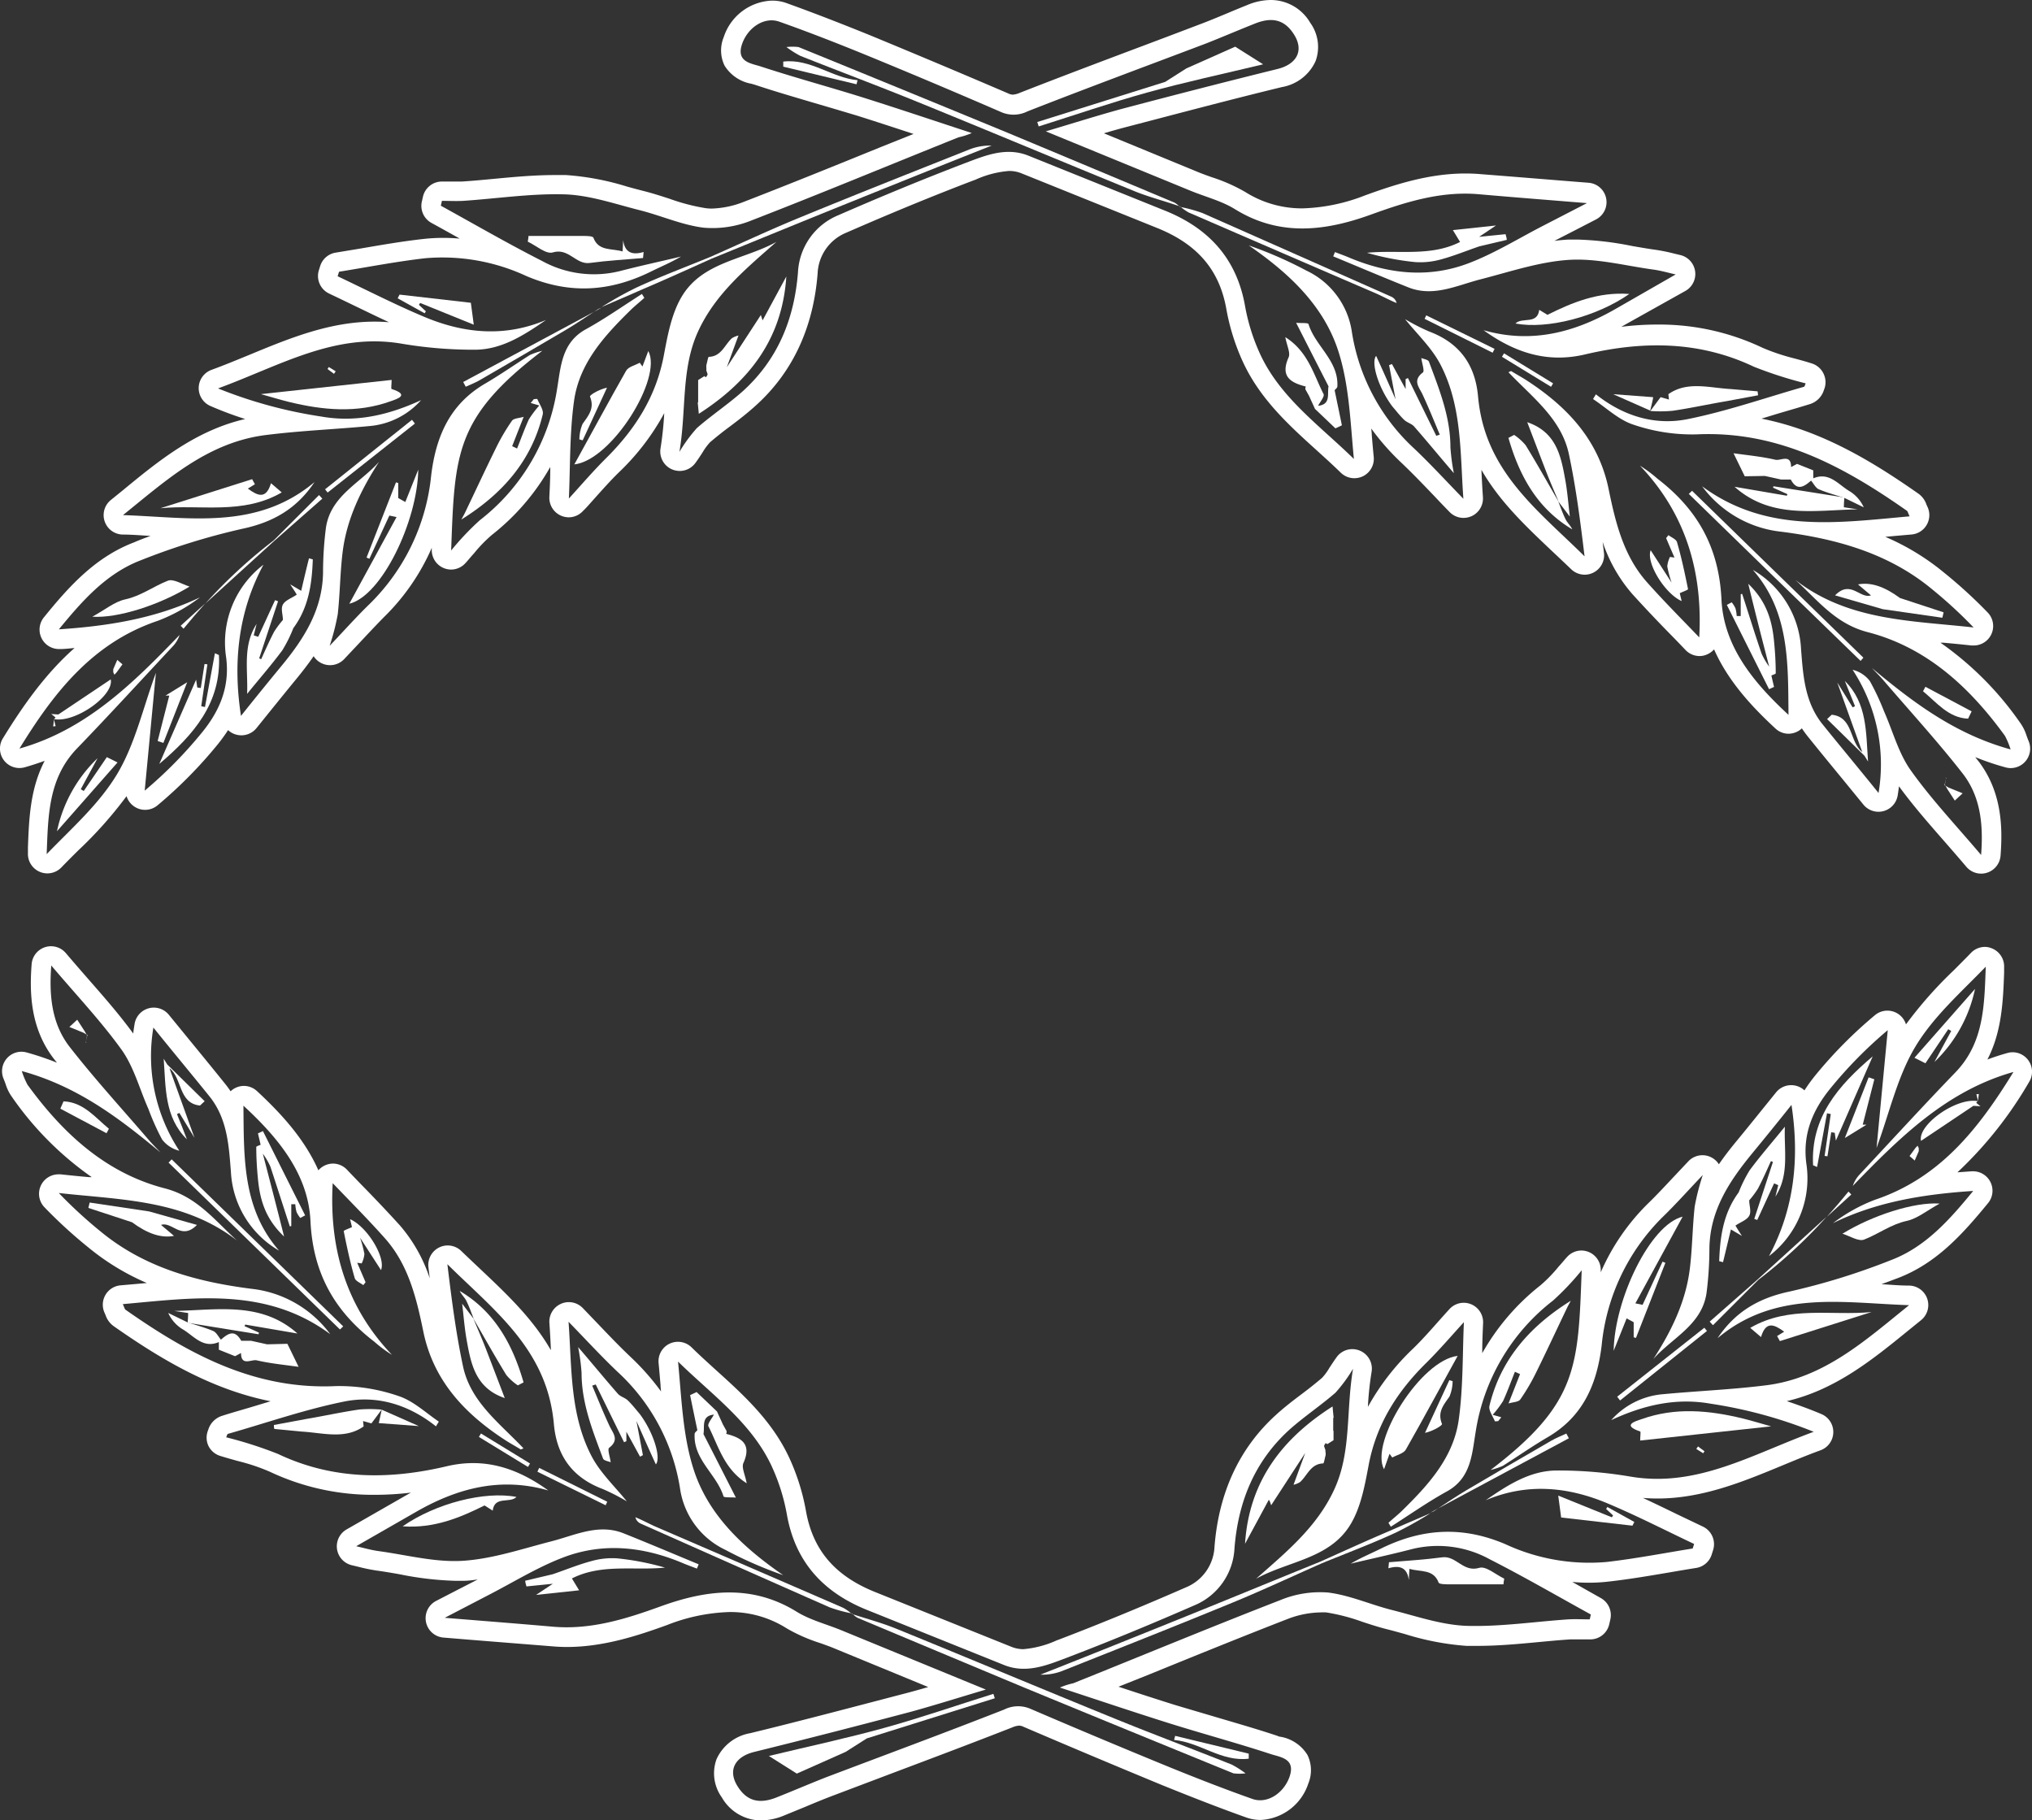 <svg xmlns="http://www.w3.org/2000/svg" viewBox="0 0 313.44 280.76"><rect x="0" y="0" width="313.44" height="280.76" fill="#333333" stroke="none"/><defs><style>.cls-1{fill:#fff;}</style></defs><title>PINE WHITE</title><g id="Layer_2" data-name="Layer 2"><g id="Layer_3" data-name="Layer 3"><path class="cls-1" d="M40.54,177.94a11,11,0,0,1,1.17,2c1,3.06,2,6.16,3,9.23l.22-.07v-3.36h.62a5.8,5.8,0,0,0,.19,1.19,4.36,4.36,0,0,0,.58.93l.75-.4q-3.26-6.5-6.51-13l-.77.35c.14.59.28,1.18.41,1.76-.23.11-.67.23-.67.34,0,1.58.09,3.16.24,4.73.29,3.24,1.08,6.28,4.05,9.08C42.64,186,41.59,182,40.54,177.94Z"/><path class="cls-1" d="M58.43,219.5l6.17.46-5.72-2.53C58.68,218.34,58.49,219.24,58.43,219.5Z"/><path class="cls-1" d="M26,179.32l26.44,25.74.5-.48Q39.72,191.7,26.48,178.82Z"/><path class="cls-1" d="M27.3,171.84l.37-.18L30,175.5l-3.86-10.74c2,1.55,1.35,5.41,4.71,5.76l.72-.67-5.77-5.66-.55-.89c.33,4.46.1,9,3.58,12.43C28.35,174.43,27.82,173.14,27.3,171.84Z"/><path class="cls-1" d="M39.94,205.54l-2.22-1a2.44,2.44,0,0,0,.1-.24l8.06,1.38c-5.6-5-12.42-3.6-19-3.48l2.14.32c0,.59-.05,1.06-.07,1.51l10.94,1.77A1.6,1.6,0,0,1,39.94,205.54Z"/><path class="cls-1" d="M41.2,207.35l-2.48-.55-1.51,0c-1-1.79-2-1.16-3.13-.17-.39-.45-.69-1.11-1.18-1.33-1.27-.54-2.63-.9-3.95-1.33v0l-3-1.46A5.66,5.66,0,0,0,28.13,205c1.74,1,3.15,3.06,5.63,2v1.18l2.5,1,.92-.49c0,2.1,1.62.93,2.43,1.13,2.1.49,4.26.69,6.45,1l-1.73-3.55Z"/><path class="cls-1" d="M58.87,217.42h0Z"/><path class="cls-1" d="M82.9,227l10.52,5.17c.09-.18.17-.36.25-.54l-10.49-5.22C83.09,226.56,83,226.75,82.9,227Z"/><path class="cls-1" d="M73.87,221.63l7.57,4.63c.1-.18.21-.35.32-.53l-7.57-4.63C74.08,221.27,74,221.45,73.87,221.63Z"/><path class="cls-1" d="M91.13,240.81c-2,.54-3.91,1.33-5.87,2l-4.24,1c0,.29.12.59.18.88l4.08-.41L82.68,246l6.65-.71-1.11-1.83c4.56-2.31,9.54-1.19,14.36-1.67a41.62,41.62,0,0,0-7.38-1.43A11.72,11.72,0,0,0,91.13,240.81Z"/><path class="cls-1" d="M55.43,217.4c-2.74.4-5.46,1-8.18,1.46l-5,.93c0,.2,0,.41.07.61l4.26.41c3.25.19,6.63,1.24,9.51-.8l-.09-.83,1.29.37,1.58-2.13h0A20.69,20.69,0,0,0,55.43,217.4Z"/><path class="cls-1" d="M28.85,204l.1,0h0Z"/><path class="cls-1" d="M62.11,235.42c4.81.35,8.85-1.33,12.63-3.22L76,233c.29-2.33,2.64-1.07,3.67-2.11C74.77,229.94,67.22,231.87,62.11,235.42Z"/><path class="cls-1" d="M54,188.05c.12.49.21.85.29,1.22-.44.21-1.3.51-1.27.63.49,2.43,1,4.85,1.7,7.24.13.45.86.73,1.32,1.08l.35-.45-1.29-3,.69.1a4.15,4.15,0,0,0,.42-1.46,17.57,17.57,0,0,0-.67-2.51l3.23,5C59.56,194,56.65,189.2,54,188.05Z"/><path class="cls-1" d="M300.52,158.75l.46.27c-.86,1.6-1.73,3.18-2.59,4.78a21.8,21.8,0,0,0,6.26-11.26l-9.34,10.61L297,164Z"/><path class="cls-1" d="M295.35,179l.62-1.44c0-.16,0-.32,0-.47l-.18-.38-.32.34c-.31.41-.61.84-.92,1.26Z"/><path class="cls-1" d="M304.4,170.56l1.1.07c-.22-.17-.44-.34-.65-.52a.38.38,0,0,1,.26-.26c-3.29-.65-9.33,3.63-8.79,6.12Z"/><path class="cls-1" d="M295.44,177.08l.05-.05v0Z"/><path class="cls-1" d="M305.13,169.84h0Z"/><path class="cls-1" d="M304.86,168.78l.27,1.06c0-.37.07-.73.11-1.1Z"/><path class="cls-1" d="M9.31,171l7.12,3.79.37-.69c-2.13-1.75-3.92-4.1-7-4.23Z"/><path class="cls-1" d="M13.22,160.75l.12.08-.09-.16a.11.11,0,0,1,0-.06S13.23,160.7,13.22,160.75Z"/><path class="cls-1" d="M13.34,159.56l.09.16c-.06.3-.12.59-.17.89.07-.32.15-.64.23-1Z"/><path class="cls-1" d="M13.83,185.48c-.07.27-.14.56-.2.83l6.73,2.21c2.47,1.82,4.55,2.47,6.48,2.1l-2-1.69c1.69-.59,3.12,2.47,5.54,0L23,186.85Z"/><path class="cls-1" d="M109.28,220c1.53,3,2.39,6.57,5.9,8.78-.24-1.31-.82-2.41-.51-3.12,1.31-2.93-.27-3.9-2.66-4.5a.69.69,0,0,0,.06-.45l-.56-1c-.3-.67-.61-1.33-.91-2l-3.15-3-1,.47q.55,2.72,1.12,5.41c-.15.19-.41.37-.42.56-.22,4,3.39,6.22,4.45,9.64.06.23,1.17.13,1.91.2-1.78-3.49-3.38-6.65-5-9.8.23-1.16-.4-2.79,1.61-3C109.82,218.78,109.09,219.62,109.28,220Z"/><path class="cls-1" d="M70.91,199.11c.26.55.74,1,1,1.48.46.91.79,1.89,1.17,2.84l-1.79-2.35c.23,1.94.37,3.81.7,5.64.66,3.68,1.37,7.39,5.87,8.92-1.06-2.78-2-5.24-2.95-7.7-.6-1.54-1.26-3.05-1.9-4.58,1.69,2.92,3.33,5.85,5.09,8.72a8.33,8.33,0,0,0,1.78,1.6l.88-.46C79.09,207.42,76.35,202.34,70.91,199.11Z"/><path class="cls-1" d="M217.32,243.71c0-.56.06-1.11.09-1.73,1.73.51,3.7,0,4.5,2.12.1.26,1.05.26,1.6.27,2.8,0,5.61,0,8.41,0,0-.29.07-.59.11-.88-1.3-.61-2.84-2-3.87-1.66-2.46.73-3.55-1.92-5.69-1.63-2.73.37-5.48.52-8.22.76l-.09.93C216,241.36,217.06,241.83,217.32,243.71Z"/><path class="cls-1" d="M11.91,157.28,10.7,158.4l2.16.88.48.28-.27-.49C12.69,158.47,12.3,157.88,11.91,157.28Z"/><path class="cls-1" d="M239.26,222.23q-6.57,3.79-13.09,7.64c-1.48.88-2.9,1.84-4.33,2.78L242,221.84l-.39-.73C240.81,221.48,240,221.8,239.26,222.23Z"/><path class="cls-1" d="M275.21,205.4l-1.09.67c.15.26.29.52.43.78l14.14-4.48c-6.19.61-12.7-1.06-18.71,2.44l1.66,1.42C272.39,203.71,273.66,204.26,275.21,205.4Z"/><path class="cls-1" d="M252,203.94v2.32l.35.1q2.28-5.79,4.54-11.58l-.44-.18q-1.54,3.33-3.08,6.66l-1.11-.23c2.34-4.3,4.8-8.82,7.29-13.37-5,1.21-10.52,12.74-10.64,20.69.67-1.68,1.34-3.36,2-5Z"/><path class="cls-1" d="M253,220.79c.12,0,0,.77,0,1.4L273.2,220c-1.89-.53-3.11-.9-4.36-1.21-5.21-1.27-10.44-1.76-15.62.1C252.2,219.22,250.14,219.83,253,220.79Z"/><path class="cls-1" d="M261.66,223.49l1.06.66.2-.31c-.33-.25-.66-.5-1-.74Z"/><path class="cls-1" d="M287.55,191.19c2.21-.86,4.13-2.35,6.58-2.88,1.65-.36,3.1-1.6,5.07-2.67-3.93-.27-10.4,1.82-15,4.65C285.35,190.64,286.69,191.53,287.55,191.19Z"/><path class="cls-1" d="M249.45,215.43l.45.58,13.4-10.72c-.13-.17-.26-.34-.4-.5Z"/><path class="cls-1" d="M263.72,203.85l.51.55,7-7a77.77,77.77,0,0,0,10.53-9.73l-10.61,9.65Z"/><path class="cls-1" d="M281.79,187.69l3.78-3.45-.44-.45Q283.51,185.79,281.79,187.69Z"/><path class="cls-1" d="M313,166.87a3,3,0,0,0-2.55-4.57,2.91,2.91,0,0,0-.82.12c-1.05.29-2.08.63-3.07,1,2.24-4.31,2.42-9.06,2.58-13.37l0-.88a3,3,0,0,0-1.83-2.87,2.87,2.87,0,0,0-1.17-.25A3,3,0,0,0,304,147c-.86.89-1.73,1.76-2.61,2.64A63.82,63.82,0,0,0,294,158a3,3,0,0,0-1.48-1.78,3.06,3.06,0,0,0-1.38-.34,3,3,0,0,0-1.95.72,68.69,68.69,0,0,0-9.25,9.36,25.65,25.65,0,0,0-1.6,2.22,3,3,0,0,0-4.38.31l-1.74,2.15c-1.45,1.8-2.9,3.6-4.37,5.38-.94,1.14-1.86,2.32-2.71,3.56a3,3,0,0,0-2.53-1.4,3,3,0,0,0-2.17.93l-2.29,2.43c-1.31,1.4-2.54,2.72-3.79,3.94a33.77,33.77,0,0,0-7.44,10.76V196a3,3,0,0,0-1.85-2.89,3.06,3.06,0,0,0-1.15-.23,3,3,0,0,0-2.2,1c-.42.46-.85,1-1.29,1.47a22.5,22.5,0,0,1-2.79,2.88,35.53,35.53,0,0,0-9,10.48c0-.09,0-.19,0-.29,0-1.46.07-2.92.13-4.34a3,3,0,0,0-1.84-2.91,3.06,3.06,0,0,0-1.15-.23,3,3,0,0,0-2.22,1c-.56.61-1.12,1.24-1.69,1.88-1.24,1.4-2.52,2.84-3.85,4.14A37.11,37.11,0,0,0,211,217a49.19,49.19,0,0,1,.57-5.4,3,3,0,0,0-1.8-3.27,3,3,0,0,0-1.16-.24,3,3,0,0,0-2.44,1.25c-.43.6-.78,1.14-1.11,1.64a8.49,8.49,0,0,1-1.13,1.54c-1,.85-2,1.65-3.14,2.5-1.33,1-2.71,2.06-4,3.24-5.61,5.1-8.79,11.93-9.45,20.3a7.11,7.11,0,0,1-4.42,6.28c-7,3.06-13.43,5.7-19.64,8.07l-.28.1a15.52,15.52,0,0,1-5.18,1.36A5,5,0,0,1,156,254l-21-8.44c-6.18-2.48-9.57-6.43-10.66-12.4a33.66,33.66,0,0,0-2.67-8.47c-2.65-5.6-7-9.55-11.23-13.37-1.25-1.14-2.55-2.31-3.76-3.5a3,3,0,0,0-5.09,2.43c.11,1.12.2,2.25.3,3.37,0,.33.05.66.08,1a37.89,37.89,0,0,0-4.59-5.22c-1.74-1.64-3.39-3.37-5.14-5.2l-2.35-2.45a3,3,0,0,0-2.15-.91,2.93,2.93,0,0,0-1.23.27,3,3,0,0,0-1.76,3c.09,1.3.16,2.6.22,3.91v.23c-2.75-4.81-6.74-8.59-10.64-12.28-1.06-1-2.12-2-3.16-3a3,3,0,0,0-2.11-.87,2.94,2.94,0,0,0-1.32.31,3,3,0,0,0-1.66,3l.21,1.76A23.9,23.9,0,0,0,61.68,189c-2-2.2-4-4.3-6-6.34-.73-.76-1.46-1.51-2.17-2.26a3,3,0,0,0-2.17-.93,3.13,3.13,0,0,0-1,.19,3,3,0,0,0-1.23.85c-2.2-5-6-9-9.47-12.22a3,3,0,0,0-2-.8,3.07,3.07,0,0,0-1.22.26,3,3,0,0,0-.85.57c-.26-.39-.54-.78-.85-1.16-1.84-2.29-3.71-4.57-5.65-6.94l-3-3.67A3,3,0,0,0,20.75,158c-.08.47-.15.94-.2,1.41-2.19-3-4.58-5.71-7.1-8.59-1.09-1.25-2.19-2.51-3.29-3.81a3,3,0,0,0-5.28,1.7c-.33,4.31-.24,9.87,3.46,14.64.15.19.3.37.44.56a43.36,43.36,0,0,0-4.67-1.58,3.07,3.07,0,0,0-.79-.11,3,3,0,0,0-2.78,4.14c.14.34.24.62.33.86a6.78,6.78,0,0,0,.89,1.85,49.31,49.31,0,0,0,12.39,12.49l-.45,0c-1.45-.13-2.9-.27-4.34-.43l-.33,0a3,3,0,0,0-2.18,5.07,73.56,73.56,0,0,0,6.8,6.22,37.13,37.13,0,0,0,9,5.47l-1.53.14-2.52.22a3,3,0,0,0-2.46,4.26l.16.38a3.45,3.45,0,0,0,1.25,1.67c7.15,5,15,9.74,24.19,11.57l-2.25.68c-1.73.53-3.46,1-5.24,1.57a3.24,3.24,0,0,0-2.14,2.19,3,3,0,0,0,0,2.35A3,3,0,0,0,34,224.57c.9.28,1.81.53,2.7.78a30.58,30.58,0,0,1,4.9,1.64,37.2,37.2,0,0,0,16.22,3.57,46.23,46.23,0,0,0,5.57-.34l-.61.34-9.32,5.34a3,3,0,0,0,.85,5.53l1,.24a27,27,0,0,0,2.77.57c1.17.16,2.35.36,3.59.58a49.14,49.14,0,0,0,8.47,1c.48,0,1,0,1.43,0,.71,0,1.42-.11,2.12-.2l-3,1.54-3.41,1.76a3,3,0,0,0-1.57,3.26,3,3,0,0,0,2.7,2.4l4.14.34c4.33.35,8.42.67,12.51,1,.78.07,1.59.11,2.39.11,5.64,0,10.94-1.75,15.46-3.39a28.43,28.43,0,0,1,9.65-2,16.22,16.22,0,0,1,8.81,2.53,25.79,25.79,0,0,0,5.15,2.26c.7.25,1.41.5,2.09.78l14.57,6c-1.13.33-2.24.64-3.34.93-7.69,2-15.89,4.19-24.13,6.19a7,7,0,0,0-5.18,4,6.36,6.36,0,0,0,.82,5.91,7,7,0,0,0,6.08,3.54A9.52,9.52,0,0,0,121,280l3.13-1.28c1.42-.6,2.9-1.21,4.35-1.76l9.6-3.63c5.9-2.22,12-4.52,18-6.87a3.35,3.35,0,0,1,1.11-.3,1.67,1.67,0,0,1,.69.18c7.18,3.08,14.37,6.1,21.39,9,4.94,2,9.07,3.6,13,5a6.7,6.7,0,0,0,2.18.37,8.15,8.15,0,0,0,7.36-5.62,5.38,5.38,0,0,0-.13-4.4,6.09,6.09,0,0,0-4.15-2.81c-.18,0-.35-.09-.51-.15-3-1-6.06-1.88-9-2.75-2.26-.67-4.52-1.33-6.76-2-2.91-.91-5.85-1.87-8.73-2.82l5-2c6.91-2.81,14.06-5.72,21.12-8.46a14.65,14.65,0,0,1,5-1,6.87,6.87,0,0,1,.93,0,30.33,30.33,0,0,1,5.6,1.46c1.28.42,2.6.85,3.95,1.18.86.22,1.72.46,2.59.7a41.84,41.84,0,0,0,9.49,1.82c.57,0,1.15,0,1.72,0,3.19,0,6.37-.3,9.44-.59,1.61-.15,3.27-.31,4.87-.41l1,0h2.07a3,3,0,0,0,2.91-2.3l.17-.75a3,3,0,0,0-1.47-3.33L242.53,244q1.28.12,2.55.12a27.32,27.32,0,0,0,3.15-.19c3.2-.36,6.38-.91,9.46-1.43,1.32-.23,2.63-.45,3.95-.66a3,3,0,0,0,2.4-2.09l.22-.7a3,3,0,0,0-1.59-3.59l-4-1.91q-2.58-1.26-5.24-2.51c.74.06,1.49.09,2.23.09,6.93,0,13.19-2.58,19.23-5.08,1.93-.8,3.93-1.63,5.93-2.36a3,3,0,0,0,.14-5.58c-1.82-.77-3.6-1.41-5.34-2,7.51-1.75,13.25-6.42,18.81-10.95l1.9-1.54a3,3,0,0,0-1.79-5.33c-1.43,0-2.88-.13-4.32-.22.9-.32,1.75-.65,2.56-.95,5.94-2.28,9.95-6.76,13.88-11.55a3,3,0,0,0-2.32-4.91h-.2l-2.2.16A61,61,0,0,0,313,166.87Zm-8.63,16.82c-3.59,4.38-7.3,8.61-12.63,10.65a104.74,104.74,0,0,1-15.67,4.86c-4.73,1-8.38,3.08-11.14,7.21,8.92-7.5,19.34-5.43,29.55-5.1-6.69,5.38-13.07,11.22-22,12.35-5.29.67-10.64.88-15.95,1.38a12,12,0,0,0-8,4c4.9-2.28,9.93-3.5,15.36-2.53a70.65,70.65,0,0,1,15.88,4.33c-9.61,3.53-18.05,8.64-28.27,6.91a66.21,66.21,0,0,0-11.33-.94c-4.14,0-7.6,2.24-11,4.59,6.4-2.71,12.71-2.09,18.86.51,4.51,1.9,8.87,4.14,13.29,6.23l-.22.7c-4.43.71-8.83,1.57-13.28,2.08a30.73,30.73,0,0,1-15.62-2.75c-6.67-2.84-12.88-2.42-19.18.68-1.56.77-3.19,1.45-4.67,2.33,3.14-.75,6.3-1.43,9.42-2.24a16.59,16.59,0,0,1,12,1.55c5.29,2.69,10.42,5.67,15.62,8.53-.06.25-.11.5-.17.75-1.09,0-2.19-.06-3.28,0-5.24.35-10.5,1.16-15.73,1-3.84-.14-7.66-1.47-11.45-2.43-3.33-.83-6.56-2.3-9.92-2.71a16,16,0,0,0-7.37,1.18c-10.7,4.15-21.29,8.55-31.93,12.82a10.9,10.9,0,0,0-2.05.66c5.59,1.83,11.16,3.71,16.78,5.48,5.23,1.64,10.53,3.07,15.75,4.78,1.49.49,3.88.68,2.89,3.51-.88,2.5-3.41,4.22-5.72,3.41-4.33-1.53-8.61-3.2-12.86-4.93q-10.69-4.38-21.33-8.95a4.79,4.79,0,0,0-4.1.09c-9.15,3.59-18.37,7-27.56,10.48-2.53,1-5,2.06-7.52,3.06-2.71,1.09-4.6.56-6-1.63-1.63-2.51-.47-4.65,2.55-5.38,8.09-2,16.14-4.07,24.19-6.2,3.63-1,7.2-2.13,11.51-3.41l-22.37-9.18c-2.28-.93-4.74-1.55-6.8-2.82-6.93-4.29-14-3.38-21.06-.81-5.36,1.94-10.75,3.62-16.57,3.11-5.37-.47-10.74-.89-16.67-1.37L75.39,246c3.77-1.94,7.42-4.21,11.36-5.73,6.18-2.4,12.42-1.75,18.49.79.74.32,1.51.59,2.26.88l.27-.66c-3.86-1.6-7.7-3.23-11.58-4.78s-7.48.3-11.16,1.24c-4.52,1.16-9.06,2.71-13.66,3-4.26.26-8.61-.9-12.91-1.49-1.21-.16-2.39-.51-3.52-.76l9.31-5.34c6.36-3.64,13-5.37,20.33-3.26-4.76-3.43-9.79-5.13-15.69-3.73-8.83,2.08-17.55,2.11-26-1.9a62.72,62.72,0,0,0-8-2.57c.09-.17.14-.49.27-.53,6-1.71,11.88-3.77,18-5,5.08-1,9.93.53,14.09,3.84l.44-.73c-2-1.35-3.95-3.21-6.2-3.94a28.08,28.08,0,0,0-9.66-1.54c-12.54.6-22.71-4.93-32.47-11.78-.12-.08-.15-.28-.42-.86,11.16-1,22.14-2.65,32,4.63a17.46,17.46,0,0,0-12.19-7c-8.37-1.07-16.43-3.25-23.15-8.77a70.26,70.26,0,0,1-6.53-6c9.58,1.07,19.37,1,27.51,7.35-3.47-3.14-6.2-6.79-11.17-8.07-9.13-2.36-15.76-8.53-21.18-16a12.75,12.75,0,0,1-.87-2.09c8.58,2.35,15.05,7.27,21.4,12.56-.62-.66-1.28-1.31-1.87-2-4.07-4.74-8.3-9.36-12.14-14.28-2.81-3.62-3.19-8-2.84-12.56,3.79,4.48,7.64,8.54,10.85,13,1.9,2.67,2.77,6.06,4.13,9.12A37.93,37.93,0,0,0,25,175.75a4.75,4.75,0,0,0,2.66,1.74,26.58,26.58,0,0,1-4-19c3,3.73,5.86,7.15,8.64,10.6s3,7.62,3.32,11.67a14.93,14.93,0,0,0,7.43,12.14c-5.67-6.48-5.42-14.37-5.5-22.36,5.34,4.93,10,10.52,10.34,17.8.39,8.09,3.74,13.92,9.88,18.63a19.88,19.88,0,0,0,2.69,2c-7.13-7.48-9.7-16.51-9.14-26.48,2.63,2.75,5.44,5.56,8.07,8.52,3.62,4.08,4.85,9.21,5.91,14.37,1.55,7.54,6.34,12.63,12.52,16.67.82.54,1.68,1,2.52,1.52,0,0,.14-.06.41-.18-3.66-3.87-8.17-7.16-9.33-12.66-1.1-5.17-1.77-10.43-2.41-15.74,6.5,6.45,14,12.07,16,21.76a26,26,0,0,1,.43,2.92c.44,4.9,2.87,8.24,7.54,10a31.36,31.36,0,0,1,3.71,1.9c-1.79-2.23-4-4.3-5.37-6.84-3.45-6.51-3.1-13.77-3.62-20.86,2.58,2.65,5,5.29,7.58,7.74a30.93,30.93,0,0,1,9.61,17.92,12.44,12.44,0,0,0,7,9.52,63,63,0,0,0,8.92,3.9c-6.18-4.26-11.62-9.3-13.87-16.47-1.65-5.23-1.81-10.92-2.35-16.47,5.22,5.11,11.23,9.35,14.38,16a30.61,30.61,0,0,1,2.43,7.71c1.34,7.38,5.77,12,12.5,14.66l21,8.44c3.36,1.34,6.52.06,9.53-1.08,6.66-2.54,13.25-5.27,19.78-8.12a10.05,10.05,0,0,0,6.21-8.8c.57-7.2,3.1-13.42,8.48-18.31,2.24-2,4.81-3.71,7.1-5.7a23.43,23.43,0,0,0,2.71-3.69c-1.11,6.51-.22,12.81-2.9,18.62s-7.42,9.67-12.06,13.77c4.93-2.74,11.35-3.06,14.56-8.37,1.6-2.63,2.21-6,2.79-9.07,1.19-6.43,4.48-11.54,9.05-16,2-2,3.84-4.15,5.66-6.14-.22,4.81-.1,10-.79,15-.8,5.9-4.75,10.17-8.85,14.18-.65.62-1.36,1.18-2,1.77l.37.6c2.88-1.83,5.68-3.81,8.66-5.45,3.73-2.06,3.85-5.75,4.42-9.15a31.67,31.67,0,0,1,11.95-20.29,42.21,42.21,0,0,0,4.41-4.66c-.55,14.86-.54,20.51-14.06,30.8a10.65,10.65,0,0,0,1.9-.64c2.29-1.45,4.5-3,6.85-4.38,5.48-3.17,7.65-8.13,8.39-14.2a32.22,32.22,0,0,1,9.45-19.84c2-1.94,3.83-4,6.15-6.44a35.41,35.41,0,0,0-1.25,4.87c-.35,3.19-.36,6.41-.75,9.58-.63,5.11-2.84,9.63-5.63,13.94,2.92-3.3,7.5-5.25,8.21-10.22a54.75,54.75,0,0,0,.44-6.9c.1-5.8,3.05-10.27,6.54-14.53,2.06-2.5,4.09-5,6.12-7.55,1.21,7.94.55,15.84-3.47,23.32a15.09,15.09,0,0,0,5.76-14.28c-.6-4.55,1-8.26,3.7-11.57a66.78,66.78,0,0,1,8.86-9c-.57,5.94-1.13,11.88-1.73,18.17,2-5.43,3.21-11,6-15.64s7-8.33,10.85-12.32c-.23,5.83-.22,11.65-4.65,16.27-5,5.18-9.82,10.45-14.72,15.69a4.87,4.87,0,0,0-1.14,1.85c7.18-7.41,14.44-14.66,24.78-17.57-5.27,8.58-11.25,16.32-21.35,19.71a25.81,25.81,0,0,0-6.49,3.61C289.5,185.34,296.82,184.19,304.36,183.69Z"/><path class="cls-1" d="M240.36,230.68c.22,1.61.35,2.63.45,3.38l11,1.26.29-.57-4.16-2.31-.19.3,1.07,1-.19.29Z"/><path class="cls-1" d="M288.24,166.17c-1.16,2.94-2.31,5.9-3.67,9.36l3.34-2.06h-.58c.6-2.34,1.19-4.68,1.79-7Z"/><path class="cls-1" d="M267,189.63l1.7,1c-.66-1-.95-1.51-1-1.6.8-.54,1.76-.86,2.12-1.51s0-1.57,0-2.38a14.67,14.67,0,0,0,1.35-1.81c.73-1.39,1.36-2.83,2-4.24l.31.13L270.6,188l.46.17c.87-1.88,1.73-3.77,2.6-5.65l.64.28c-.15.59-.29,1.17-.44,1.76,2.18-3.36,1.31-7.07,1.46-10.78-1.85,2.28-3.73,4.43-5.43,6.72a21.37,21.37,0,0,0-1.7,3.42c-2.37,3.2-2.87,6.85-3,10.6l.59.16C266.19,193,266.58,191.35,267,189.63Z"/><path class="cls-1" d="M280.29,180l1.53-8.29.58.12q-.47,3.22-.95,6.46l.44.06c.19-1.24.39-2.48.58-3.71l.54.08.18,1.21,5.68-13c-5.29,4.49-9.59,9.4-9.2,16.8Z"/><path class="cls-1" d="M214.34,224.23c.14.2.29.39.42.58.72-.4,1.74-.62,2.09-1.22,2.68-4.7,5.24-9.49,8-14.46-5.69.65-13.61,13.31-11.36,17.49Z"/><path class="cls-1" d="M196.08,232.17l5.25-8.06-1.8,4.9a3.28,3.28,0,0,0,1-.41c1.13-1,1.62-2.82,3.57-2.88.12,0,.23-.72.34-1.11s0-.65,0-1c-.07-.17-.12-.33-.18-.5s.13-.34.2-.52l.12.06.12,0,0,.12,1-.63c0-.5,0-1,0-1.51l-.05.11c0-.7,0-1.39,0-2.09l.07.07c-.06-.6-.12-1.21-.17-1.79-7.77,4.95-12.88,11.54-13.5,21.18l3.66-6.77C195.82,231.37,195.94,231.75,196.08,232.17Z"/><path class="cls-1" d="M99.17,224.44l-1-5.27c1,2.26,2,4.53,3,6.7.82-1-.31-4.85-2.48-7.77-.61-.71-1.18-1.46-1.86-2.11-.43-.41-1.12-.57-1.51-1-2.05-2.34-4-4.73-6.14-7.21a31.35,31.35,0,0,1,.53,4c0,4.69,1.72,8.92,3.31,13.19.12.33.87.42,1.18.57-.11-.86-.53-2-.24-2.23,1.68-1.28.52-2.31,0-3.5-.93-2-1.75-4.05-2.61-6.09l.54-.18,4.37,8.91.36-.16v-1.46c.71,1.28,1.41,2.57,2.11,3.85Z"/><path class="cls-1" d="M231.09,219.2l.49-.6-1.33-.38a16.25,16.25,0,0,0,1.61-2.14c.67-1.47,1.22-3,1.82-4.5l.79.36c-.53,1.35-1.06,2.71-1.78,4.53.67-.21,1.52-.21,1.81-.61a30.84,30.84,0,0,0,2.46-4.19c1.61-3.26,3.14-6.56,4.71-9.84.19-.41.42-.8.63-1.2-6.26,3.9-10.82,9-12.55,16.21-.16.68.51,1.57.83,2.36C230.6,219.26,230.92,219.2,231.09,219.2Z"/><path class="cls-1" d="M219.81,221c1.18-.24,2.72-1.14,2.62-1.38-.74-1.81.24-2.91,1.15-4.21a6.35,6.35,0,0,0,.49-2.38l-.51-.15Z"/><path class="cls-1" d="M136.51,266.48c-5.73,1.59-11.55,2.83-17.91,4.36l4.31,2.72,7.53-3.35,3.27-2.08,19.74-6.19c-.07-.23-.14-.45-.22-.68C147.66,263,142.13,264.92,136.51,266.48Z"/><path class="cls-1" d="M101.07,235.45c-1-.45-2-1-3.06-1.43a1.44,1.44,0,0,0,.87,1q14.53,6.47,29.08,12.89a22.57,22.57,0,0,0,3.32.92,7.27,7.27,0,0,0-1.19-.83Q115.59,241.71,101.07,235.45Z"/><path class="cls-1" d="M203.68,240.86c-7,2.84-13.9,5.69-20.87,8.5-7.43,3-14.88,6-22.33,8.94a8.61,8.61,0,0,0,3.62-.67c8.73-3.47,17.47-6.92,26.16-10.5,4.59-1.89,9.08-4,13.62-6,3.81-1.57,7.66-3,11.42-4.74a55.78,55.78,0,0,0,5.36-3c-2,.88-4.07,1.74-6.1,2.65C210.93,237.58,207.31,239.23,203.68,240.86Z"/><path class="cls-1" d="M131.59,249a2.92,2.92,0,0,0,.73.55q12.87,5.4,25.76,10.78,16.08,6.63,32.18,13.19a7.47,7.47,0,0,0,1.87,0,15.64,15.64,0,0,0-2.13-1.35c-6-2.39-12.11-4.67-18.12-7.12-11.2-4.56-22.35-9.24-33.54-13.8C136.14,250.35,133.84,249.72,131.59,249Z"/><path class="cls-1" d="M131.28,248.82l.13.1.18.06-.14-.11Z"/><path class="cls-1" d="M192.62,271.26c0-.26,0-.52,0-.78l-11.35-2.74c-.06.21-.11.42-.16.63C185.13,268.75,188.42,271.78,192.62,271.26Z"/><path class="cls-1" d="M220.66,233.31l.51-.22.67-.44-.71.39Z"/><path class="cls-1" d="M272.9,102.82a11,11,0,0,1-1.17-2c-1.05-3.06-2-6.16-3-9.23l-.22.07v3.36h-.62a5.8,5.8,0,0,0-.19-1.19,4.36,4.36,0,0,0-.58-.93l-.75.4q3.25,6.49,6.51,13l.77-.35c-.14-.59-.28-1.18-.41-1.76.23-.11.67-.23.67-.34,0-1.58-.09-3.16-.24-4.73-.29-3.24-1.08-6.28-4-9.08C270.8,94.72,271.85,98.77,272.9,102.82Z"/><path class="cls-1" d="M255,61.26l-6.17-.46,5.72,2.53C254.76,62.42,255,61.52,255,61.26Z"/><path class="cls-1" d="M287.43,101.44,261,75.7l-.5.48Q273.72,89.07,287,101.94Z"/><path class="cls-1" d="M286.14,108.92l-.37.18-2.37-3.84L287.26,116c-2-1.55-1.35-5.41-4.71-5.76l-.72.67,5.77,5.66.55.89c-.33-4.46-.1-9-3.58-12.43C285.09,106.33,285.62,107.62,286.14,108.92Z"/><path class="cls-1" d="M273.5,75.22l2.22,1a2.44,2.44,0,0,0-.1.24l-8.06-1.38c5.6,5,12.42,3.6,19,3.48l-2.14-.32c0-.59.05-1.06.07-1.51L273.55,75A1.6,1.6,0,0,1,273.5,75.22Z"/><path class="cls-1" d="M272.24,73.41l2.48.55,1.51,0c.95,1.79,2,1.16,3.13.17.39.45.69,1.11,1.18,1.33,1.27.54,2.63.9,3.95,1.33v0l3,1.46a5.66,5.66,0,0,0-2.16-2.47c-1.74-1-3.15-3.06-5.63-2V72.55l-2.5-1-.92.49c0-2.1-1.62-.93-2.43-1.13-2.1-.49-4.26-.69-6.45-1l1.73,3.55Z"/><path class="cls-1" d="M254.57,63.34h0Z"/><path class="cls-1" d="M230.54,53.81,220,48.64c-.09.18-.17.36-.25.54l10.49,5.22C230.35,54.2,230.45,54,230.54,53.81Z"/><path class="cls-1" d="M239.57,59.13,232,54.5c-.1.18-.21.35-.32.53l7.57,4.63C239.36,59.49,239.47,59.31,239.57,59.13Z"/><path class="cls-1" d="M222.31,40c2-.54,3.91-1.33,5.87-2l4.24-1c0-.29-.12-.59-.18-.88l-4.08.41,2.6-1.75-6.65.71,1.11,1.83c-4.56,2.31-9.54,1.19-14.36,1.67a41.62,41.62,0,0,0,7.38,1.43A11.72,11.72,0,0,0,222.31,40Z"/><path class="cls-1" d="M258,63.36c2.74-.4,5.46-1,8.18-1.46l5-.93c0-.2-.05-.41-.07-.61L266.86,60c-3.25-.19-6.63-1.24-9.51.8l.09.83-1.29-.37-1.58,2.13h0A20.69,20.69,0,0,0,258,63.36Z"/><path class="cls-1" d="M284.59,76.8l-.1,0h0Z"/><path class="cls-1" d="M251.33,45.34c-4.81-.35-8.85,1.33-12.63,3.22l-1.27-.77c-.29,2.33-2.64,1.07-3.67,2.11C238.67,50.82,246.22,48.89,251.33,45.34Z"/><path class="cls-1" d="M259.4,92.71c-.12-.49-.21-.85-.29-1.22.44-.21,1.3-.51,1.27-.63-.49-2.43-1-4.85-1.7-7.24-.13-.45-.86-.73-1.32-1.08L257,83l1.29,3-.69-.1a4.15,4.15,0,0,0-.42,1.46,17.57,17.57,0,0,0,.67,2.51l-3.23-5C253.88,86.79,256.79,91.56,259.4,92.71Z"/><path class="cls-1" d="M12.92,122l-.46-.27c.86-1.6,1.73-3.18,2.59-4.78a21.8,21.8,0,0,0-6.26,11.26l9.34-10.61-1.65-.82Z"/><path class="cls-1" d="M18.09,101.78l-.62,1.44c0,.16,0,.32,0,.47l.18.38.32-.34c.31-.41.61-.84.92-1.26Z"/><path class="cls-1" d="M9,110.2l-1.1-.07c.22.17.44.34.65.52a.38.38,0,0,1-.26.26c3.29.65,9.33-3.63,8.79-6.12Z"/><path class="cls-1" d="M18,103.68l-.05,0s0,0,0,0Z"/><path class="cls-1" d="M8.31,110.92h0Z"/><path class="cls-1" d="M8.58,112l-.27-1.06c0,.37-.07.73-.11,1.1Z"/><path class="cls-1" d="M304.13,109.72,297,105.93l-.37.69c2.13,1.75,3.92,4.1,6.95,4.23Z"/><path class="cls-1" d="M300.22,120l-.12-.08.09.16a.11.11,0,0,1,0,.06C300.19,120.1,300.21,120.06,300.22,120Z"/><path class="cls-1" d="M300.1,121.2,300,121c.06-.3.12-.59.17-.89-.07.32-.15.64-.23,1Z"/><path class="cls-1" d="M299.61,95.28c.07-.27.14-.56.2-.83l-6.73-2.21c-2.47-1.82-4.55-2.47-6.48-2.1l2,1.69c-1.69.59-3.12-2.47-5.54,0l7.36,2.13Z"/><path class="cls-1" d="M204.16,60.78c-1.53-3-2.39-6.57-5.9-8.78.24,1.31.82,2.41.51,3.12-1.31,2.93.27,3.9,2.66,4.5a.69.69,0,0,0-.06.45l.56,1c.3.67.61,1.33.91,2l3.15,3,1-.47q-.56-2.72-1.12-5.41c.15-.19.41-.37.42-.56.22-4-3.39-6.22-4.45-9.64-.06-.23-1.17-.13-1.91-.2,1.78,3.49,3.38,6.65,5,9.8-.23,1.16.4,2.79-1.61,3C203.62,62,204.35,61.14,204.16,60.78Z"/><path class="cls-1" d="M242.53,81.65c-.26-.55-.74-1-1-1.48-.46-.91-.79-1.89-1.17-2.84l1.79,2.35c-.23-1.94-.37-3.81-.7-5.64-.66-3.68-1.37-7.39-5.87-8.92,1.06,2.78,2,5.24,2.95,7.7.6,1.54,1.26,3.05,1.9,4.58-1.69-2.92-3.33-5.85-5.09-8.72a8.33,8.33,0,0,0-1.78-1.6l-.88.46C234.35,73.34,237.09,78.42,242.53,81.65Z"/><path class="cls-1" d="M96.12,37.05c0,.56-.06,1.11-.09,1.73-1.73-.51-3.7,0-4.5-2.12-.1-.26-1-.26-1.6-.27-2.8,0-5.61,0-8.41,0,0,.29-.07.59-.11.88,1.3.61,2.84,2,3.87,1.66,2.46-.73,3.55,1.92,5.69,1.63,2.73-.37,5.48-.52,8.22-.76l.09-.93C97.46,39.4,96.38,38.93,96.12,37.05Z"/><path class="cls-1" d="M301.53,123.48l1.21-1.12-2.16-.88-.48-.28.27.49C300.75,122.29,301.14,122.88,301.53,123.48Z"/><path class="cls-1" d="M74.18,58.53q6.57-3.8,13.09-7.64c1.48-.88,2.9-1.84,4.33-2.78L71.45,58.92l.39.73C72.63,59.28,73.43,59,74.18,58.53Z"/><path class="cls-1" d="M38.23,75.36l1.09-.67c-.15-.26-.29-.52-.43-.78L24.75,78.39c6.19-.61,12.7,1.06,18.71-2.44L41.8,74.53C41.05,77.05,39.78,76.5,38.23,75.36Z"/><path class="cls-1" d="M61.43,76.82V74.5l-.35-.1Q58.8,80.19,56.54,86l.44.18q1.55-3.33,3.08-6.66l1.11.23c-2.34,4.3-4.8,8.82-7.29,13.37,5-1.21,10.52-12.74,10.64-20.69-.67,1.68-1.34,3.36-2,5Z"/><path class="cls-1" d="M60.41,60c-.12,0,0-.77,0-1.4L40.24,60.79c1.89.53,3.11.9,4.36,1.21,5.21,1.27,10.44,1.76,15.62-.1C61.24,61.54,63.3,60.93,60.41,60Z"/><path class="cls-1" d="M51.78,57.27l-1.06-.66-.2.31c.33.25.66.5,1,.74Z"/><path class="cls-1" d="M25.89,89.57c-2.21.86-4.13,2.35-6.58,2.88-1.65.36-3.1,1.6-5.07,2.67,3.93.27,10.4-1.82,15-4.65C28.09,90.12,26.75,89.23,25.89,89.57Z"/><path class="cls-1" d="M64,65.33l-.45-.58L50.14,75.47c.13.17.26.34.4.5Z"/><path class="cls-1" d="M49.72,76.91l-.51-.55-7,7a77.77,77.77,0,0,0-10.53,9.73l10.61-9.65Z"/><path class="cls-1" d="M31.65,93.07l-3.78,3.45.44.45Q29.93,95,31.65,93.07Z"/><path class="cls-1" d="M.44,113.89A3,3,0,0,0,3,118.46a3.22,3.22,0,0,0,.81-.11c1.06-.3,2.08-.64,3.08-1-2.25,4.31-2.42,9-2.58,13.36l0,.88a3,3,0,0,0,5.16,2.2c.86-.89,1.73-1.76,2.61-2.63a62.49,62.49,0,0,0,7.44-8.36A3,3,0,0,0,21,124.57a2.93,2.93,0,0,0,1.38.34,3,3,0,0,0,1.95-.72,69.17,69.17,0,0,0,9.24-9.36,25.81,25.81,0,0,0,1.61-2.22,2.93,2.93,0,0,0,1.27.7,3,3,0,0,0,3.11-1l1.74-2.16c1.45-1.79,2.9-3.59,4.37-5.38.94-1.14,1.85-2.32,2.71-3.56a2.94,2.94,0,0,0,1.06,1,3,3,0,0,0,3.64-.54l2.28-2.42c1.31-1.4,2.55-2.72,3.8-4a33.89,33.89,0,0,0,7.44-10.75v.24a3,3,0,0,0,1.85,2.88,3.06,3.06,0,0,0,1.15.23,3,3,0,0,0,2.2-1c.42-.45.85-1,1.29-1.47a21.84,21.84,0,0,1,2.79-2.88,35.41,35.41,0,0,0,9-10.48,2.81,2.81,0,0,0,0,.29c0,1.47-.07,2.92-.14,4.34a3,3,0,0,0,1.85,2.91,3.06,3.06,0,0,0,1.15.23,3,3,0,0,0,2.21-1C90.47,78.3,91,77.67,91.6,77c1.25-1.39,2.53-2.84,3.86-4.14a36.93,36.93,0,0,0,7-9.13,52,52,0,0,1-.57,5.41,3,3,0,0,0,1.8,3.27,3.15,3.15,0,0,0,1.16.23,3,3,0,0,0,2.43-1.25c.43-.59.79-1.14,1.11-1.64a8.81,8.81,0,0,1,1.14-1.54c1-.85,2-1.65,3.14-2.49,1.33-1,2.71-2.07,4-3.25,5.61-5.1,8.79-11.93,9.45-20.29a7.1,7.1,0,0,1,4.42-6.29c7-3.06,13.43-5.7,19.64-8.07l.28-.1a15.44,15.44,0,0,1,5.17-1.35,5,5,0,0,1,1.9.35l20.95,8.44c6.19,2.49,9.58,6.43,10.67,12.41a33.71,33.71,0,0,0,2.67,8.46c2.65,5.6,7,9.55,11.22,13.37,1.26,1.14,2.56,2.32,3.77,3.5a3,3,0,0,0,2.1.86,3.15,3.15,0,0,0,1.3-.29,3,3,0,0,0,1.69-3c-.11-1.12-.21-2.24-.3-3.37,0-.33-.05-.65-.08-1a37.32,37.32,0,0,0,4.59,5.22c1.74,1.65,3.39,3.37,5.14,5.2.77.82,1.55,1.63,2.35,2.45a3,3,0,0,0,2.15.91,3.12,3.12,0,0,0,1.23-.26,3,3,0,0,0,1.76-3c-.09-1.3-.16-2.6-.22-3.9l0-.24c2.76,4.82,6.74,8.59,10.64,12.29q1.6,1.5,3.17,3a3,3,0,0,0,2.11.87,2.94,2.94,0,0,0,1.32-.31,3,3,0,0,0,1.66-3l-.21-1.75a23.53,23.53,0,0,0,4.61,8.08c2,2.2,4,4.31,6,6.34.74.76,1.47,1.51,2.18,2.26a3,3,0,0,0,2.17.93,2.9,2.9,0,0,0,1-.19,3.11,3.11,0,0,0,1.23-.84c2.2,5,6,9,9.47,12.21a2.94,2.94,0,0,0,2,.8,3.07,3.07,0,0,0,1.22-.26,2.88,2.88,0,0,0,.85-.57c.26.39.54.78.84,1.16,1.85,2.3,3.72,4.58,5.66,6.94l3,3.67a3,3,0,0,0,5.28-1.42c.08-.47.14-.94.2-1.41,2.19,3,4.58,5.72,7.1,8.6,1.09,1.25,2.19,2.51,3.29,3.81a3,3,0,0,0,2.29,1.06,2.91,2.91,0,0,0,.92-.15,3,3,0,0,0,2.07-2.62c.33-4.31.24-9.87-3.46-14.64-.15-.18-.3-.37-.44-.56a41.28,41.28,0,0,0,4.67,1.58,3.07,3.07,0,0,0,.79.11,3,3,0,0,0,2.78-4.14c-.14-.33-.24-.62-.33-.86a6.92,6.92,0,0,0-.89-1.85,49.48,49.48,0,0,0-12.39-12.49l.45,0c1.44.13,2.89.27,4.34.43l.33,0a3,3,0,0,0,2.18-5.07,73.9,73.9,0,0,0-6.81-6.22,37.19,37.19,0,0,0-9-5.47l1.53-.14,2.52-.22a3,3,0,0,0,2.46-4.26c-.08-.16-.13-.28-.17-.38a3.36,3.36,0,0,0-1.25-1.67c-7.14-5-14.95-9.73-24.19-11.56l2.26-.69c1.73-.52,3.45-1,5.24-1.56a3.28,3.28,0,0,0,2.14-2.19,3,3,0,0,0,0-2.35,3,3,0,0,0-1.87-1.72c-.9-.29-1.81-.54-2.71-.78a32,32,0,0,1-4.9-1.64,37,37,0,0,0-16.21-3.58,44.31,44.31,0,0,0-5.57.35l.61-.35L260,44.86a3,3,0,0,0-.85-5.53l-1-.24a27.62,27.62,0,0,0-2.77-.56c-1.18-.16-2.35-.37-3.59-.58a49.14,49.14,0,0,0-8.47-1c-.48,0-1,0-1.43,0-.72.05-1.42.11-2.12.2l3-1.54,3.41-1.76a3,3,0,0,0-1.13-5.66l-4.14-.33c-4.33-.35-8.42-.68-12.51-1-.78-.07-1.59-.1-2.39-.1-5.65,0-10.94,1.74-15.46,3.38a28.47,28.47,0,0,1-9.65,2,16.37,16.37,0,0,1-8.82-2.53,26.35,26.35,0,0,0-5.14-2.27c-.7-.25-1.41-.5-2.09-.78l-14.57-6c1.13-.34,2.24-.65,3.34-.94,7.69-2,15.88-4.19,24.12-6.19a7,7,0,0,0,5.19-4,6.36,6.36,0,0,0-.82-5.91A7.05,7.05,0,0,0,196,0a9.52,9.52,0,0,0-3.57.76c-1.05.42-2.09.85-3.13,1.29-1.42.59-2.9,1.21-4.35,1.75q-4.8,1.83-9.6,3.63c-5.9,2.22-12,4.52-18,6.87a3.39,3.39,0,0,1-1.12.3,1.71,1.71,0,0,1-.69-.18c-7.17-3.08-14.36-6.1-21.38-9-4.94-2-9.07-3.59-13-5A6.44,6.44,0,0,0,119,.1a8.14,8.14,0,0,0-7.36,5.62,5.36,5.36,0,0,0,.12,4.39,6.11,6.11,0,0,0,4.16,2.81l.51.15c3,1,6.06,1.89,9,2.76,2.26.66,4.52,1.33,6.76,2,2.91.92,5.84,1.88,8.73,2.83l-5,2c-6.91,2.81-14.06,5.71-21.13,8.45a14.59,14.59,0,0,1-5,1.06,7,7,0,0,1-.93-.06,30.74,30.74,0,0,1-5.6-1.46c-1.27-.41-2.59-.84-3.94-1.18-.86-.22-1.73-.45-2.59-.69A41.31,41.31,0,0,0,87.29,27c-.57,0-1.15,0-1.72,0-3.19,0-6.37.3-9.44.59-1.61.15-3.27.31-4.87.41-.34,0-.68,0-1,0H68.17a3,3,0,0,0-2.92,2.3l-.17.75a3,3,0,0,0,1.47,3.33q2.19,1.2,4.36,2.42c-.85-.07-1.71-.11-2.55-.11a27.33,27.33,0,0,0-3.15.18c-3.2.36-6.38.91-9.46,1.44l-4,.66A3,3,0,0,0,49.4,41l-.22.7a3,3,0,0,0,1.59,3.58c1.33.63,2.65,1.27,4,1.92,1.72.83,3.46,1.68,5.24,2.5-.74-.06-1.49-.09-2.23-.09-6.94,0-13.19,2.59-19.24,5.09-1.93.79-3.92,1.62-5.92,2.35a3,3,0,0,0-.14,5.58,55.13,55.13,0,0,0,5.34,2C30.28,66.37,24.55,71,19,75.58l-1.89,1.53a3,3,0,0,0,1.78,5.34c1.44,0,2.88.13,4.33.21-.9.33-1.76.65-2.56,1-5.94,2.27-10,6.76-13.88,11.55a3,3,0,0,0,2.32,4.9h.2c.71,0,1.44-.1,2.2-.16C7,103.92,3.52,108.88.44,113.89ZM9.08,97.07c3.59-4.38,7.3-8.61,12.63-10.65a104.74,104.74,0,0,1,15.67-4.86c4.73-1,8.38-3.08,11.14-7.21-8.92,7.5-19.34,5.43-29.55,5.1C25.66,74.07,32,68.23,41,67.1c5.29-.67,10.64-.88,15.95-1.38a12,12,0,0,0,8-4C60,64,54.94,65.21,49.51,64.24a70.65,70.65,0,0,1-15.88-4.33c9.61-3.53,18-8.64,28.27-6.91a66.21,66.21,0,0,0,11.33.94c4.14,0,7.6-2.24,11-4.59-6.4,2.71-12.71,2.09-18.86-.51-4.51-1.9-8.87-4.14-13.29-6.23l.22-.7c4.43-.71,8.83-1.57,13.28-2.08a30.73,30.73,0,0,1,15.62,2.75c6.67,2.84,12.88,2.42,19.18-.68,1.56-.77,3.19-1.45,4.67-2.33-3.14.75-6.3,1.43-9.42,2.24a16.59,16.59,0,0,1-12-1.55C78.33,37.57,73.2,34.59,68,31.73c.06-.25.11-.5.17-.75,1.09,0,2.19.06,3.28,0,5.24-.35,10.5-1.16,15.73-1,3.84.14,7.66,1.47,11.45,2.43,3.33.83,6.56,2.3,9.92,2.71A16,16,0,0,0,115.92,34c10.7-4.15,21.29-8.55,31.93-12.82a10.9,10.9,0,0,0,2.05-.66c-5.59-1.83-11.16-3.71-16.78-5.48-5.23-1.64-10.53-3.07-15.75-4.78-1.49-.49-3.88-.68-2.89-3.51.88-2.5,3.41-4.22,5.72-3.41,4.33,1.53,8.61,3.2,12.86,4.93q10.69,4.38,21.33,9a4.79,4.79,0,0,0,4.1-.09c9.15-3.59,18.37-7,27.56-10.48,2.53-1,5-2.06,7.52-3.06,2.71-1.09,4.6-.56,6,1.63,1.63,2.51.47,4.65-2.55,5.38-8.09,2-16.14,4.07-24.19,6.2-3.63,1-7.2,2.13-11.51,3.41l22.37,9.18c2.28.93,4.74,1.55,6.8,2.82,6.93,4.29,14,3.38,21.06.81,5.36-1.94,10.75-3.62,16.57-3.11,5.37.47,10.74.89,16.67,1.37l-6.76,3.49c-3.77,1.94-7.42,4.21-11.36,5.73-6.18,2.4-12.42,1.75-18.49-.79-.74-.32-1.51-.59-2.26-.88l-.27.66c3.86,1.6,7.7,3.23,11.58,4.78s7.48-.3,11.16-1.24c4.52-1.16,9.06-2.71,13.66-3,4.26-.26,8.61.9,12.91,1.49,1.21.16,2.39.51,3.52.76l-9.31,5.34c-6.36,3.64-13,5.37-20.33,3.26,4.76,3.43,9.79,5.13,15.69,3.73,8.83-2.08,17.55-2.11,26,1.9a62.72,62.72,0,0,0,8,2.57c-.09.17-.14.49-.27.53-6,1.71-11.88,3.77-18,5-5.08,1-9.93-.53-14.09-3.84l-.44.73c2.05,1.35,3.95,3.21,6.2,3.94A28.08,28.08,0,0,0,261.67,67c12.54-.6,22.71,4.93,32.47,11.78.12.08.15.28.42.86-11.16,1-22.14,2.65-32-4.63a17.46,17.46,0,0,0,12.19,7c8.37,1.07,16.43,3.25,23.15,8.77a70.26,70.26,0,0,1,6.53,6c-9.58-1.07-19.37-1-27.51-7.35,3.47,3.14,6.2,6.79,11.17,8.07,9.13,2.36,15.76,8.53,21.18,16a12.75,12.75,0,0,1,.87,2.09c-8.58-2.35-15.05-7.27-21.4-12.56.62.66,1.28,1.31,1.87,2,4.07,4.74,8.3,9.36,12.14,14.28,2.81,3.62,3.19,8,2.84,12.56-3.79-4.48-7.64-8.54-10.85-13.05-1.9-2.67-2.77-6.06-4.13-9.12a37.93,37.93,0,0,0-2.18-4.65,4.75,4.75,0,0,0-2.66-1.74,26.58,26.58,0,0,1,4,19c-3-3.73-5.86-7.15-8.64-10.6s-3-7.62-3.32-11.67a14.93,14.93,0,0,0-7.43-12.14c5.67,6.48,5.42,14.37,5.5,22.36-5.34-4.93-10-10.52-10.34-17.8-.39-8.09-3.74-13.92-9.88-18.63a19.88,19.88,0,0,0-2.69-2c7.13,7.48,9.7,16.51,9.14,26.48-2.63-2.75-5.44-5.56-8.07-8.52-3.62-4.08-4.85-9.21-5.91-14.37-1.55-7.54-6.34-12.63-12.52-16.67-.82-.54-1.68-1-2.52-1.52,0,0-.14.06-.41.18,3.66,3.87,8.17,7.16,9.33,12.66,1.1,5.17,1.77,10.43,2.41,15.74-6.5-6.45-14-12.07-16-21.76a26,26,0,0,1-.43-2.92c-.44-4.9-2.87-8.24-7.54-10a31.36,31.36,0,0,1-3.71-1.9c1.79,2.23,4,4.3,5.37,6.84,3.45,6.51,3.1,13.77,3.62,20.86-2.58-2.65-5-5.29-7.58-7.74a30.93,30.93,0,0,1-9.61-17.92,12.44,12.44,0,0,0-7-9.52,63,63,0,0,0-8.92-3.9c6.18,4.26,11.62,9.3,13.87,16.47,1.65,5.23,1.81,10.92,2.35,16.47-5.22-5.11-11.23-9.35-14.38-16a30.61,30.61,0,0,1-2.43-7.71c-1.34-7.38-5.77-12-12.5-14.66L158.61,24c-3.36-1.34-6.52-.06-9.53,1.08-6.66,2.54-13.25,5.27-19.78,8.12a10.05,10.05,0,0,0-6.21,8.8c-.57,7.2-3.1,13.42-8.48,18.31-2.24,2-4.81,3.71-7.1,5.7a23.43,23.43,0,0,0-2.71,3.69c1.11-6.51.22-12.81,2.9-18.62s7.42-9.67,12.06-13.77c-4.93,2.74-11.35,3.06-14.56,8.37-1.6,2.63-2.21,6-2.79,9.07-1.19,6.43-4.48,11.54-9,16-2,2-3.84,4.15-5.66,6.14.22-4.81.1-10,.79-15,.8-5.9,4.75-10.17,8.85-14.18.65-.62,1.36-1.18,2-1.77l-.37-.6c-2.88,1.83-5.68,3.81-8.66,5.45-3.73,2.06-3.85,5.75-4.42,9.15A31.67,31.67,0,0,1,74,80.25a42.21,42.21,0,0,0-4.41,4.66c.55-14.86.54-20.51,14.06-30.8a10.65,10.65,0,0,0-1.9.64c-2.29,1.45-4.5,3-6.85,4.38-5.48,3.17-7.65,8.13-8.39,14.2A32.22,32.22,0,0,1,57,93.17c-2,1.94-3.83,4-6.15,6.44a35.41,35.41,0,0,0,1.25-4.87c.35-3.19.36-6.41.75-9.58.63-5.11,2.84-9.63,5.63-13.94-2.92,3.3-7.5,5.25-8.21,10.22a54.75,54.75,0,0,0-.44,6.9c-.1,5.8-3,10.27-6.54,14.53-2.06,2.5-4.09,5-6.12,7.55-1.21-7.94-.55-15.84,3.47-23.32a15.09,15.09,0,0,0-5.76,14.28c.6,4.55-1,8.26-3.7,11.57a66.78,66.78,0,0,1-8.86,9c.57-5.94,1.13-11.88,1.73-18.17-2,5.43-3.21,11-6,15.64s-7,8.33-10.85,12.32c.23-5.83.22-11.65,4.65-16.27,5-5.18,9.82-10.45,14.72-15.69a4.87,4.87,0,0,0,1.14-1.85C20.6,105.3,13.34,112.55,3,115.46c5.27-8.58,11.25-16.32,21.35-19.71a25.81,25.81,0,0,0,6.49-3.61C23.94,95.42,16.62,96.57,9.08,97.07Z"/><path class="cls-1" d="M73.08,50.08c-.22-1.61-.35-2.63-.45-3.38l-11-1.26-.29.57,4.16,2.31.19-.3-1.07-1,.19-.29Z"/><path class="cls-1" d="M25.2,114.59c1.16-2.94,2.31-5.9,3.67-9.36l-3.34,2.06h.58c-.6,2.34-1.19,4.68-1.79,7Z"/><path class="cls-1" d="M46.46,91.13l-1.7-1c.66,1,1,1.51,1,1.6-.8.54-1.76.86-2.12,1.51s0,1.57,0,2.38a14.67,14.67,0,0,0-1.35,1.81c-.73,1.39-1.36,2.83-2,4.24l-.31-.13,2.91-8.8-.46-.17c-.87,1.88-1.73,3.77-2.6,5.65L39.14,98c.15-.59.29-1.17.44-1.76-2.18,3.36-1.31,7.07-1.46,10.78,1.85-2.28,3.73-4.43,5.43-6.72a21.37,21.37,0,0,0,1.7-3.42c2.37-3.2,2.87-6.85,3-10.6l-.59-.16C47.25,87.75,46.86,89.41,46.46,91.13Z"/><path class="cls-1" d="M33.15,100.76l-1.53,8.29-.58-.12q.47-3.23.95-6.46l-.44-.06c-.19,1.24-.39,2.48-.58,3.71l-.54-.08-.18-1.21-5.68,13c5.29-4.49,9.59-9.4,9.2-16.8Z"/><path class="cls-1" d="M99.1,56.53c-.14-.2-.29-.39-.42-.58-.72.4-1.74.62-2.09,1.22-2.68,4.7-5.24,9.49-8,14.46C94.33,71,102.25,58.32,100,54.14Z"/><path class="cls-1" d="M117.36,48.59l-5.25,8.06,1.8-4.9a3.28,3.28,0,0,0-1,.41c-1.13,1-1.62,2.82-3.57,2.88-.12,0-.23.72-.34,1.11s0,.65-.05,1c.07.17.12.33.18.5s-.13.34-.2.52l-.12-.06-.12,0,0-.12-1,.63c0,.5,0,1,0,1.51l0-.11c0,.7,0,1.39,0,2.09l-.07-.07c.06.6.12,1.21.17,1.79,7.77-5,12.88-11.54,13.5-21.18l-3.66,6.77C117.62,49.39,117.5,49,117.36,48.59Z"/><path class="cls-1" d="M214.27,56.32l1,5.27c-1-2.26-2-4.53-3-6.7-.82,1,.31,4.85,2.48,7.77.61.71,1.18,1.46,1.86,2.11.43.41,1.12.57,1.51,1,2.05,2.34,4,4.73,6.14,7.21a31.35,31.35,0,0,1-.53-4c0-4.69-1.72-8.92-3.31-13.19-.12-.33-.87-.42-1.18-.57.11.86.53,2,.24,2.23-1.68,1.28-.52,2.31,0,3.5.93,2,1.75,4.05,2.61,6.09l-.54.18-4.37-8.91-.36.16V60c-.71-1.28-1.41-2.57-2.11-3.85Z"/><path class="cls-1" d="M82.35,61.56l-.49.6,1.33.38a16.25,16.25,0,0,0-1.61,2.14c-.67,1.47-1.22,3-1.82,4.5L79,68.82c.53-1.35,1.06-2.71,1.78-4.53-.67.21-1.52.21-1.81.61a30.84,30.84,0,0,0-2.46,4.19c-1.61,3.26-3.14,6.56-4.71,9.84-.19.41-.42.8-.63,1.2,6.26-3.9,10.82-9,12.55-16.21.16-.68-.51-1.57-.83-2.36C82.84,61.5,82.52,61.56,82.35,61.56Z"/><path class="cls-1" d="M93.63,59.8c-1.18.24-2.72,1.14-2.62,1.38.74,1.81-.24,2.91-1.15,4.21a6.35,6.35,0,0,0-.49,2.38l.51.15Z"/><path class="cls-1" d="M176.93,14.28c5.73-1.59,11.55-2.83,17.91-4.36L190.53,7.2,183,10.55l-3.27,2.08L160,18.82c.07.23.14.45.22.68C165.78,17.75,171.31,15.84,176.93,14.28Z"/><path class="cls-1" d="M212.37,45.31c1,.45,2,1,3.06,1.43a1.44,1.44,0,0,0-.87-1Q200,39.28,185.48,32.86a22.57,22.57,0,0,0-3.32-.92,7.27,7.27,0,0,0,1.19.83Q197.86,39.06,212.37,45.31Z"/><path class="cls-1" d="M109.76,39.9c6.95-2.84,13.9-5.69,20.87-8.5,7.43-3,14.88-6,22.33-8.94a8.61,8.61,0,0,0-3.62.67c-8.73,3.47-17.47,6.92-26.16,10.5-4.59,1.89-9.08,4-13.62,6-3.81,1.57-7.66,3-11.42,4.74a55.78,55.78,0,0,0-5.36,3c2-.88,4.07-1.74,6.1-2.65C102.51,43.18,106.13,41.53,109.76,39.9Z"/><path class="cls-1" d="M181.85,31.78a2.92,2.92,0,0,0-.73-.55q-12.87-5.4-25.76-10.78-16.08-6.63-32.18-13.19a7.47,7.47,0,0,0-1.87,0,15.64,15.64,0,0,0,2.13,1.35c6,2.39,12.11,4.67,18.12,7.12,11.2,4.56,22.35,9.24,33.54,13.8C177.3,30.41,179.6,31,181.85,31.78Z"/><path class="cls-1" d="M182.16,31.94l-.13-.1-.18-.06.14.11Z"/><path class="cls-1" d="M120.82,9.5c0,.26,0,.52,0,.78L132.12,13c.06-.21.11-.42.16-.63C128.31,12,125,9,120.82,9.5Z"/><path class="cls-1" d="M92.78,47.45l-.51.22-.67.44.71-.39Z"/></g></g></svg>